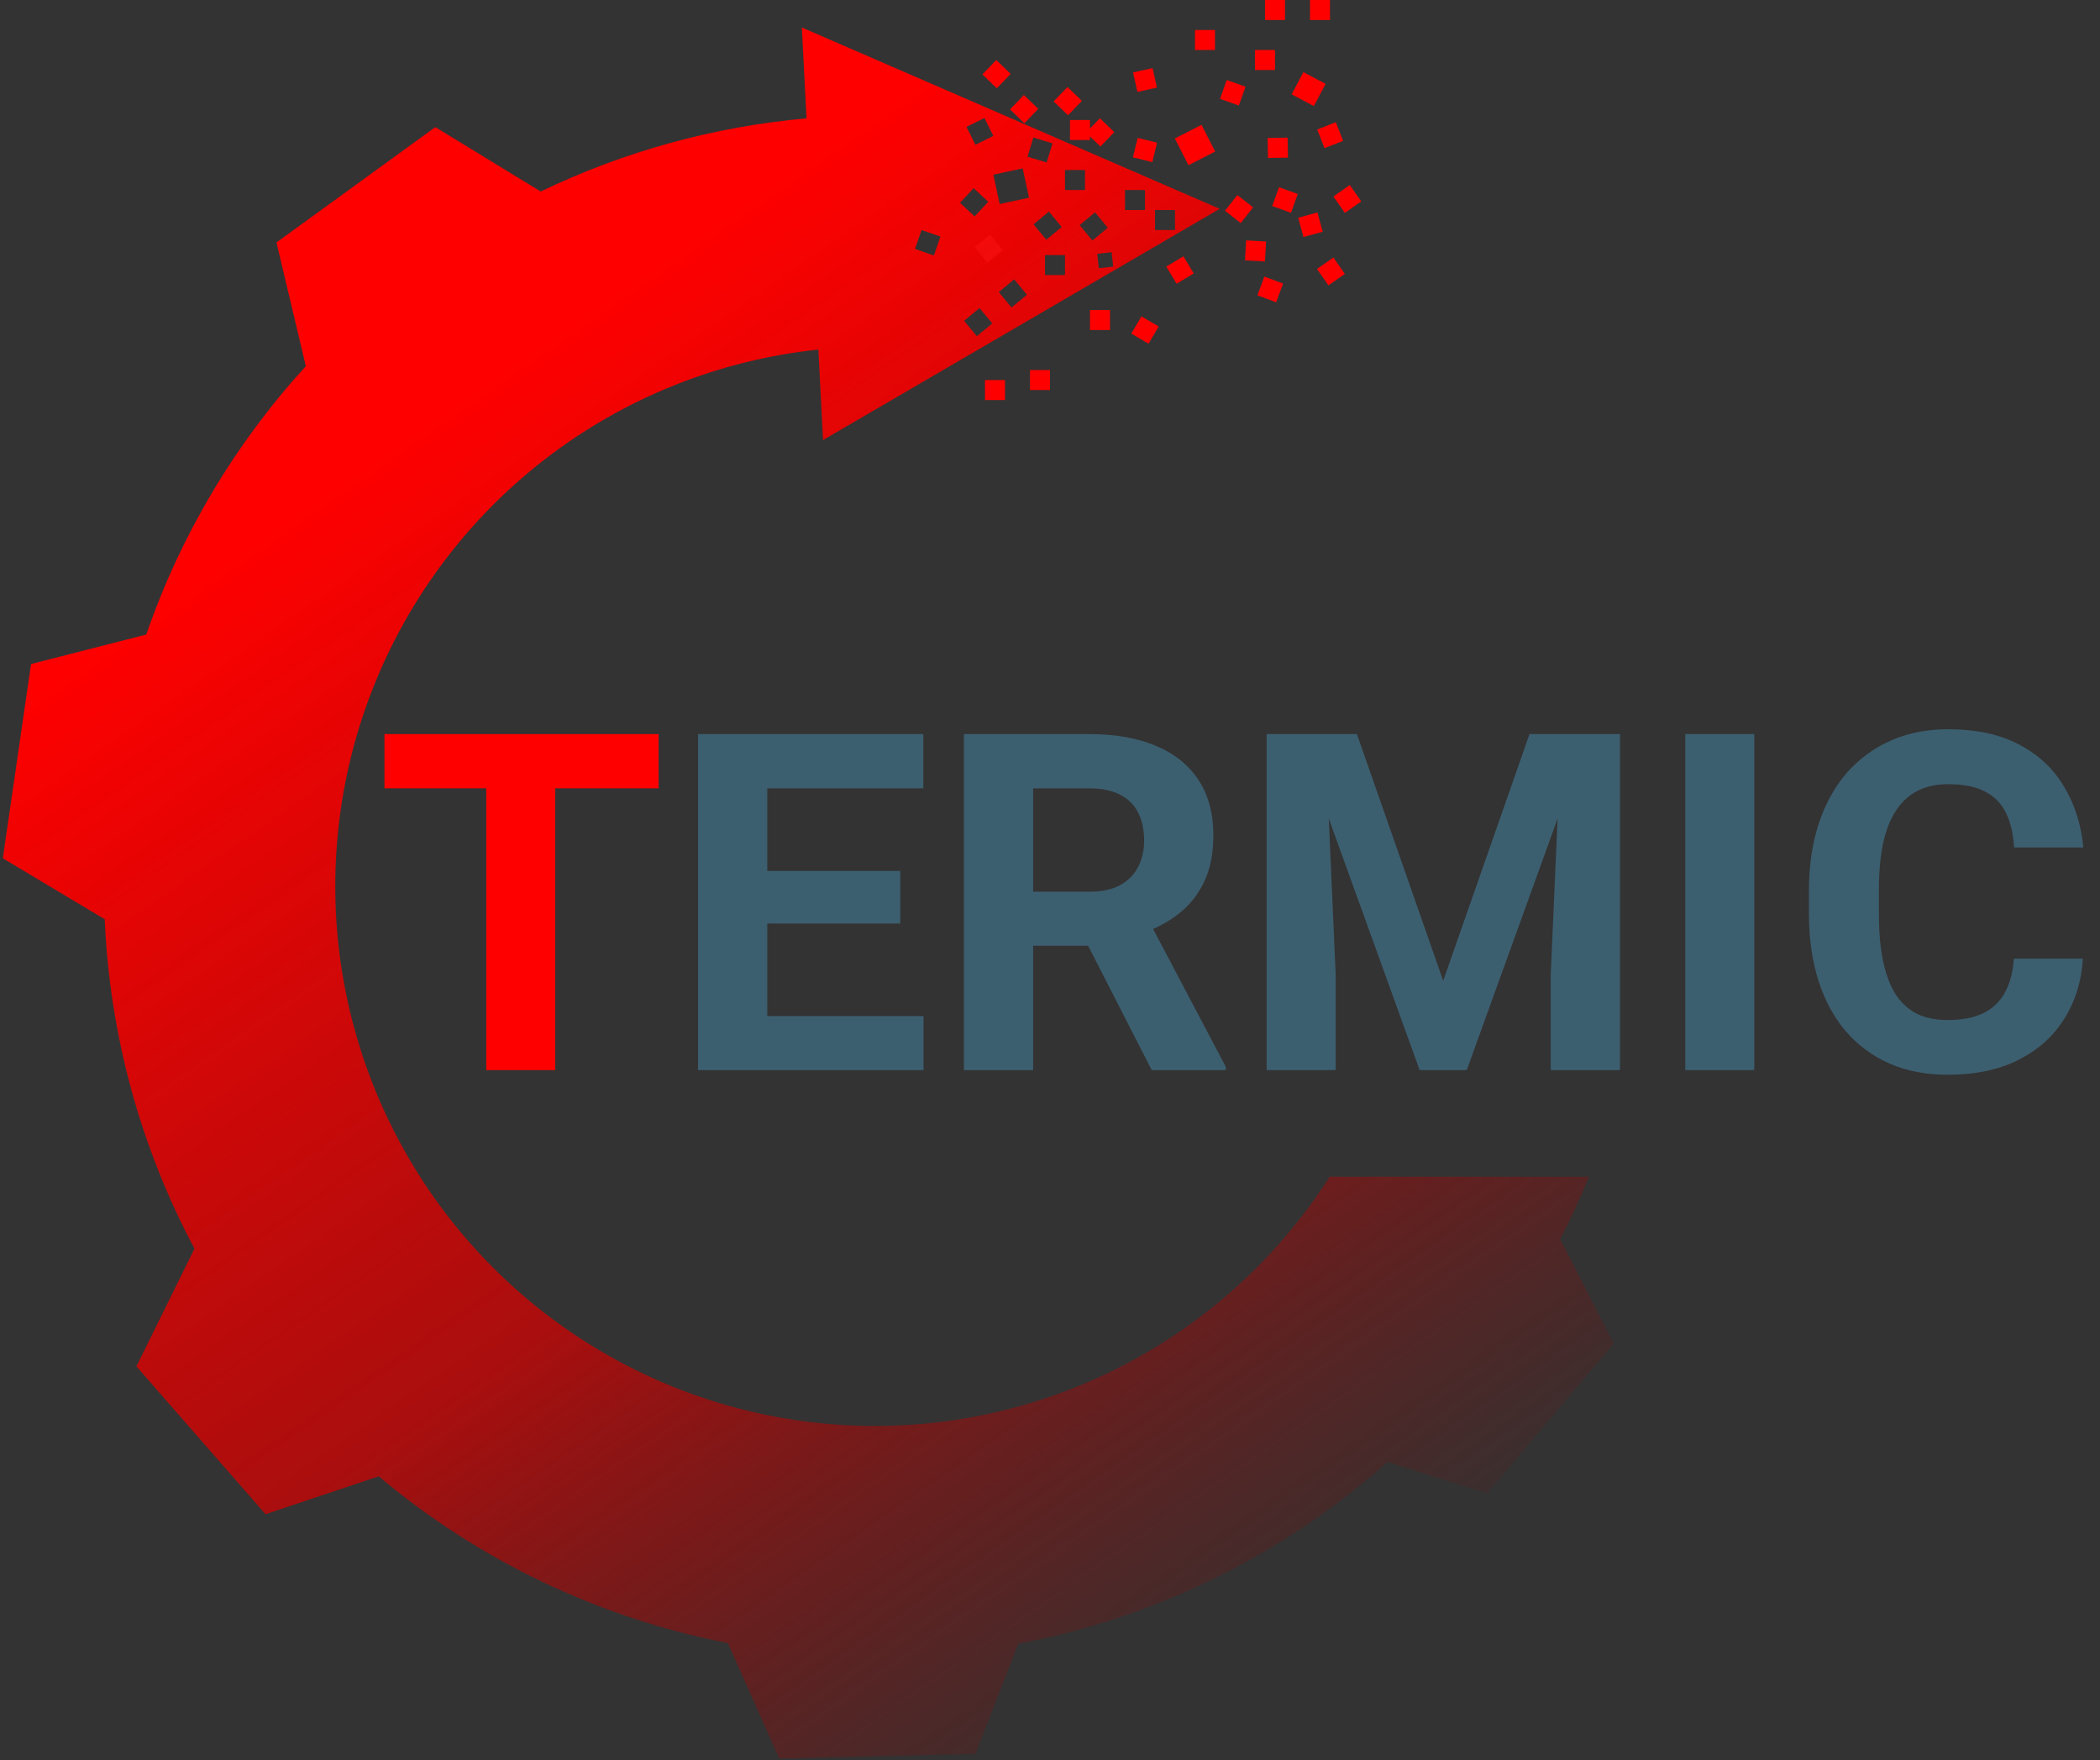 <svg width="420" height="352" viewBox="0 0 420 352" fill="none" xmlns="http://www.w3.org/2000/svg">
<rect x="0" y="0" width="420" height="352" fill="#333333" stroke="none"/>
<path d="M111.045 146.802V214H97.246V146.802H111.045ZM131.722 146.802V157.648H76.892V146.802H131.722Z" fill="#FF0000"/>
<path d="M184.705 203.2V214H148.936V203.2H184.705ZM153.459 146.802V214H139.614V146.802H153.459ZM180.043 174.17V184.693H148.936V174.17H180.043ZM184.659 146.802V157.648H148.936V146.802H184.659ZM192.781 146.802H217.842C222.981 146.802 227.396 147.571 231.088 149.109C234.811 150.648 237.673 152.925 239.673 155.94C241.672 158.955 242.672 162.663 242.672 167.063C242.672 170.663 242.057 173.755 240.826 176.339C239.626 178.893 237.919 181.032 235.703 182.755C233.519 184.447 230.95 185.801 227.996 186.816L223.611 189.124H201.827L201.735 178.324H217.935C220.365 178.324 222.381 177.893 223.981 177.032C225.581 176.17 226.781 174.97 227.581 173.432C228.411 171.893 228.827 170.109 228.827 168.078C228.827 165.924 228.427 164.063 227.627 162.494C226.827 160.924 225.611 159.725 223.981 158.894C222.35 158.063 220.304 157.648 217.842 157.648H206.627V214H192.781V146.802ZM230.35 214L215.027 184.047L229.657 183.955L245.165 213.354V214H230.35ZM259.657 146.802H271.379L288.64 196.139L305.902 146.802H317.624L293.348 214H283.933L259.657 146.802ZM253.334 146.802H265.01L267.133 194.893V214H253.334V146.802ZM312.271 146.802H323.993V214H310.148V194.893L312.271 146.802ZM350.854 146.802V214H337.055V146.802H350.854ZM402.776 191.708H416.575C416.299 196.231 415.052 200.247 412.837 203.754C410.653 207.262 407.591 210 403.653 211.969C399.745 213.938 395.038 214.923 389.53 214.923C385.222 214.923 381.361 214.185 377.946 212.708C374.53 211.2 371.607 209.046 369.177 206.246C366.777 203.446 364.946 200.062 363.685 196.093C362.423 192.124 361.792 187.678 361.792 182.755V178.093C361.792 173.17 362.438 168.724 363.731 164.755C365.054 160.755 366.931 157.355 369.361 154.555C371.823 151.756 374.761 149.602 378.176 148.094C381.592 146.586 385.407 145.833 389.622 145.833C395.222 145.833 399.945 146.848 403.791 148.879C407.668 150.909 410.668 153.709 412.791 157.278C414.945 160.848 416.237 164.909 416.668 169.463H402.822C402.668 166.755 402.13 164.463 401.207 162.586C400.284 160.678 398.884 159.248 397.007 158.294C395.161 157.309 392.699 156.817 389.622 156.817C387.315 156.817 385.299 157.248 383.576 158.109C381.853 158.971 380.407 160.278 379.238 162.032C378.069 163.786 377.192 166.001 376.607 168.678C376.053 171.324 375.777 174.432 375.777 178.001V182.755C375.777 186.232 376.038 189.293 376.561 191.939C377.084 194.554 377.884 196.77 378.961 198.585C380.069 200.37 381.484 201.723 383.207 202.646C384.961 203.539 387.069 203.985 389.53 203.985C392.422 203.985 394.807 203.523 396.684 202.6C398.561 201.677 399.991 200.308 400.976 198.493C401.991 196.677 402.591 194.416 402.776 191.708Z" fill="#3C5F70"/>
<rect x="233.256" y="53.315" width="4" height="4" transform="rotate(-30.987 233.256 53.315)" fill="#FF0000"/>
<rect x="197" y="76" width="4" height="4" fill="#FF0000"/>
<rect x="251.479" y="59.054" width="4" height="4" transform="rotate(-69.478 251.479 59.054)" fill="#FF0000"/>
<rect x="239" y="6" width="4" height="4" fill="#FF0000"/>
<rect x="199.258" y="12" width="4" height="4" transform="rotate(43.954 199.258 12)" fill="#FF0000"/>
<rect x="214" y="24" width="4" height="4" fill="#FF0000"/>
<rect x="249.223" y="48.072" width="4" height="4" transform="rotate(3.197 249.223 48.072)" fill="#FF0000"/>
<rect x="247.471" y="39" width="4" height="4" transform="rotate(38.16 247.471 39)" fill="#FF0000"/>
<rect x="206" y="74" width="4" height="4" fill="#FF0000"/>
<rect x="227.535" y="27.581" width="4" height="4" transform="rotate(13.804 227.535 27.581)" fill="#FF0000"/>
<rect x="259.629" y="43.546" width="4" height="4" transform="rotate(-15.408 259.629 43.546)" fill="#FF0000"/>
<rect x="245.339" y="16" width="4" height="4" transform="rotate(19.555 245.339 16)" fill="#FF0000"/>
<rect x="253" width="4" height="4" fill="#FF0000"/>
<rect x="213.501" y="17.398" width="4" height="4" transform="rotate(43.954 213.501 17.398)" fill="#FF0000"/>
<rect x="263.395" y="53.791" width="4" height="4" transform="rotate(-34.963 263.395 53.791)" fill="#FF0000"/>
<rect x="251" y="10" width="4" height="4" fill="#FF0000"/>
<rect x="204.776" y="19" width="4" height="4" transform="rotate(43.954 204.776 19)" fill="#FF0000"/>
<rect x="200.546" y="49.965" width="4" height="4" transform="rotate(140.369 200.546 49.965)" fill="white"/>
<rect x="234.963" y="27.696" width="6" height="6" transform="rotate(-27.105 234.963 27.696)" fill="#FF0000"/>
<rect x="266.679" y="39.292" width="4" height="4" transform="rotate(-34.963 266.679 39.292)" fill="#FF0000"/>
<rect x="262" width="4" height="4" fill="#FF0000"/>
<rect x="219.98" y="23.644" width="4" height="4" transform="rotate(43.954 219.98 23.644)" fill="#FF0000"/>
<rect x="228.291" y="63.262" width="4" height="4" transform="rotate(30.474 228.291 63.262)" fill="#FF0000"/>
<rect x="226.613" y="14.483" width="4" height="4" transform="rotate(-12.564 226.613 14.483)" fill="#FF0000"/>
<rect x="255.8" y="37.439" width="4" height="4" transform="rotate(19.898 255.8 37.439)" fill="#FF0000"/>
<rect x="253.528" y="27.595" width="4" height="4" transform="rotate(-0.95 253.528 27.595)" fill="#FF0000"/>
<rect x="260.676" y="14.423" width="5.027" height="5.027" transform="rotate(27.818 260.676 14.423)" fill="#FF0000"/>
<rect x="263.44" y="25.902" width="4" height="4" transform="rotate(-21.426 263.44 25.902)" fill="#FF0000"/>
<rect x="218" y="62" width="4" height="4" fill="#FF0000"/>
<path fill-rule="evenodd" clip-rule="evenodd" d="M243.933 41.762L164.607 88L163.678 69.906C143.796 71.999 124.857 79.578 108.997 91.831C92.105 104.881 79.463 122.646 72.668 142.881C65.874 163.116 65.232 184.911 70.825 205.51C76.417 226.11 87.992 244.588 104.086 258.609C120.181 272.63 140.071 281.563 161.242 284.28C182.414 286.996 203.915 283.373 223.028 273.87C240.589 265.138 255.409 251.801 265.931 235.326H317.789C316.064 239.566 314.148 243.737 312.042 247.825L322.757 268.662L297.438 298.66L277.521 292.363C267.344 301.428 255.956 309.151 243.621 315.285C230.909 321.606 217.456 326.106 203.656 328.719L195.095 350.738L155.851 351.679L145.569 328.579C119.878 323.587 95.837 312.127 75.746 295.231L53.108 302.811L27.287 273.243L38.895 249.703C33.5 239.572 29.226 228.819 26.188 217.628C23.176 206.533 21.43 195.195 20.943 183.826L0.567 171.639L6.21 132.791L29.253 126.894C36.148 106.933 47.04 88.689 61.167 73.229L55.293 48.486L87.061 25.426L108.146 38.298C124.771 30.301 142.771 25.318 161.304 23.668L160.371 5.5L243.933 41.762ZM197.653 40.358L194.728 37.63L192 40.555L194.925 43.283L197.653 40.358ZM186.779 51.09L188.09 47.312L184.312 46L183 49.779L186.779 51.09ZM196.88 23.599L198.665 27.179L195.085 28.963L193.3 25.383L196.88 23.599ZM206.669 27.504L210.496 28.669L209.331 32.496L205.504 31.331L206.669 27.504ZM198.673 34.933L204.539 33.673L205.799 39.539L199.933 40.799L198.673 34.933ZM218.477 48.099L221.558 45.548L219.006 42.467L215.926 45.019L218.477 48.099ZM222.635 53.324L219.755 53.635L219.444 50.755L222.324 50.444L222.635 53.324ZM217 34H213V38H217V34ZM209 51H213V55H209V51ZM209.259 47.943L212.339 45.392L209.788 42.311L206.707 44.862L209.259 47.943ZM202.304 61.494L205.384 58.943L202.833 55.862L199.752 58.413L202.304 61.494ZM225 38H229V42H225V38ZM235 42H231V46H235V42ZM198.453 64.683L195.372 67.234L192.821 64.154L195.901 61.602L198.453 64.683Z" fill="url(#paint0_linear_9_120)"/>
<defs>
<linearGradient id="paint0_linear_9_120" x1="171" y1="23" x2="349.896" y2="281.102" gradientUnits="userSpaceOnUse">
<stop stop-color="#FF0000"/>
<stop offset="0.524" stop-color="#C40606" stop-opacity="0.821"/>
<stop offset="1" stop-color="#930101" stop-opacity="0"/>
</linearGradient>
</defs>
</svg>
